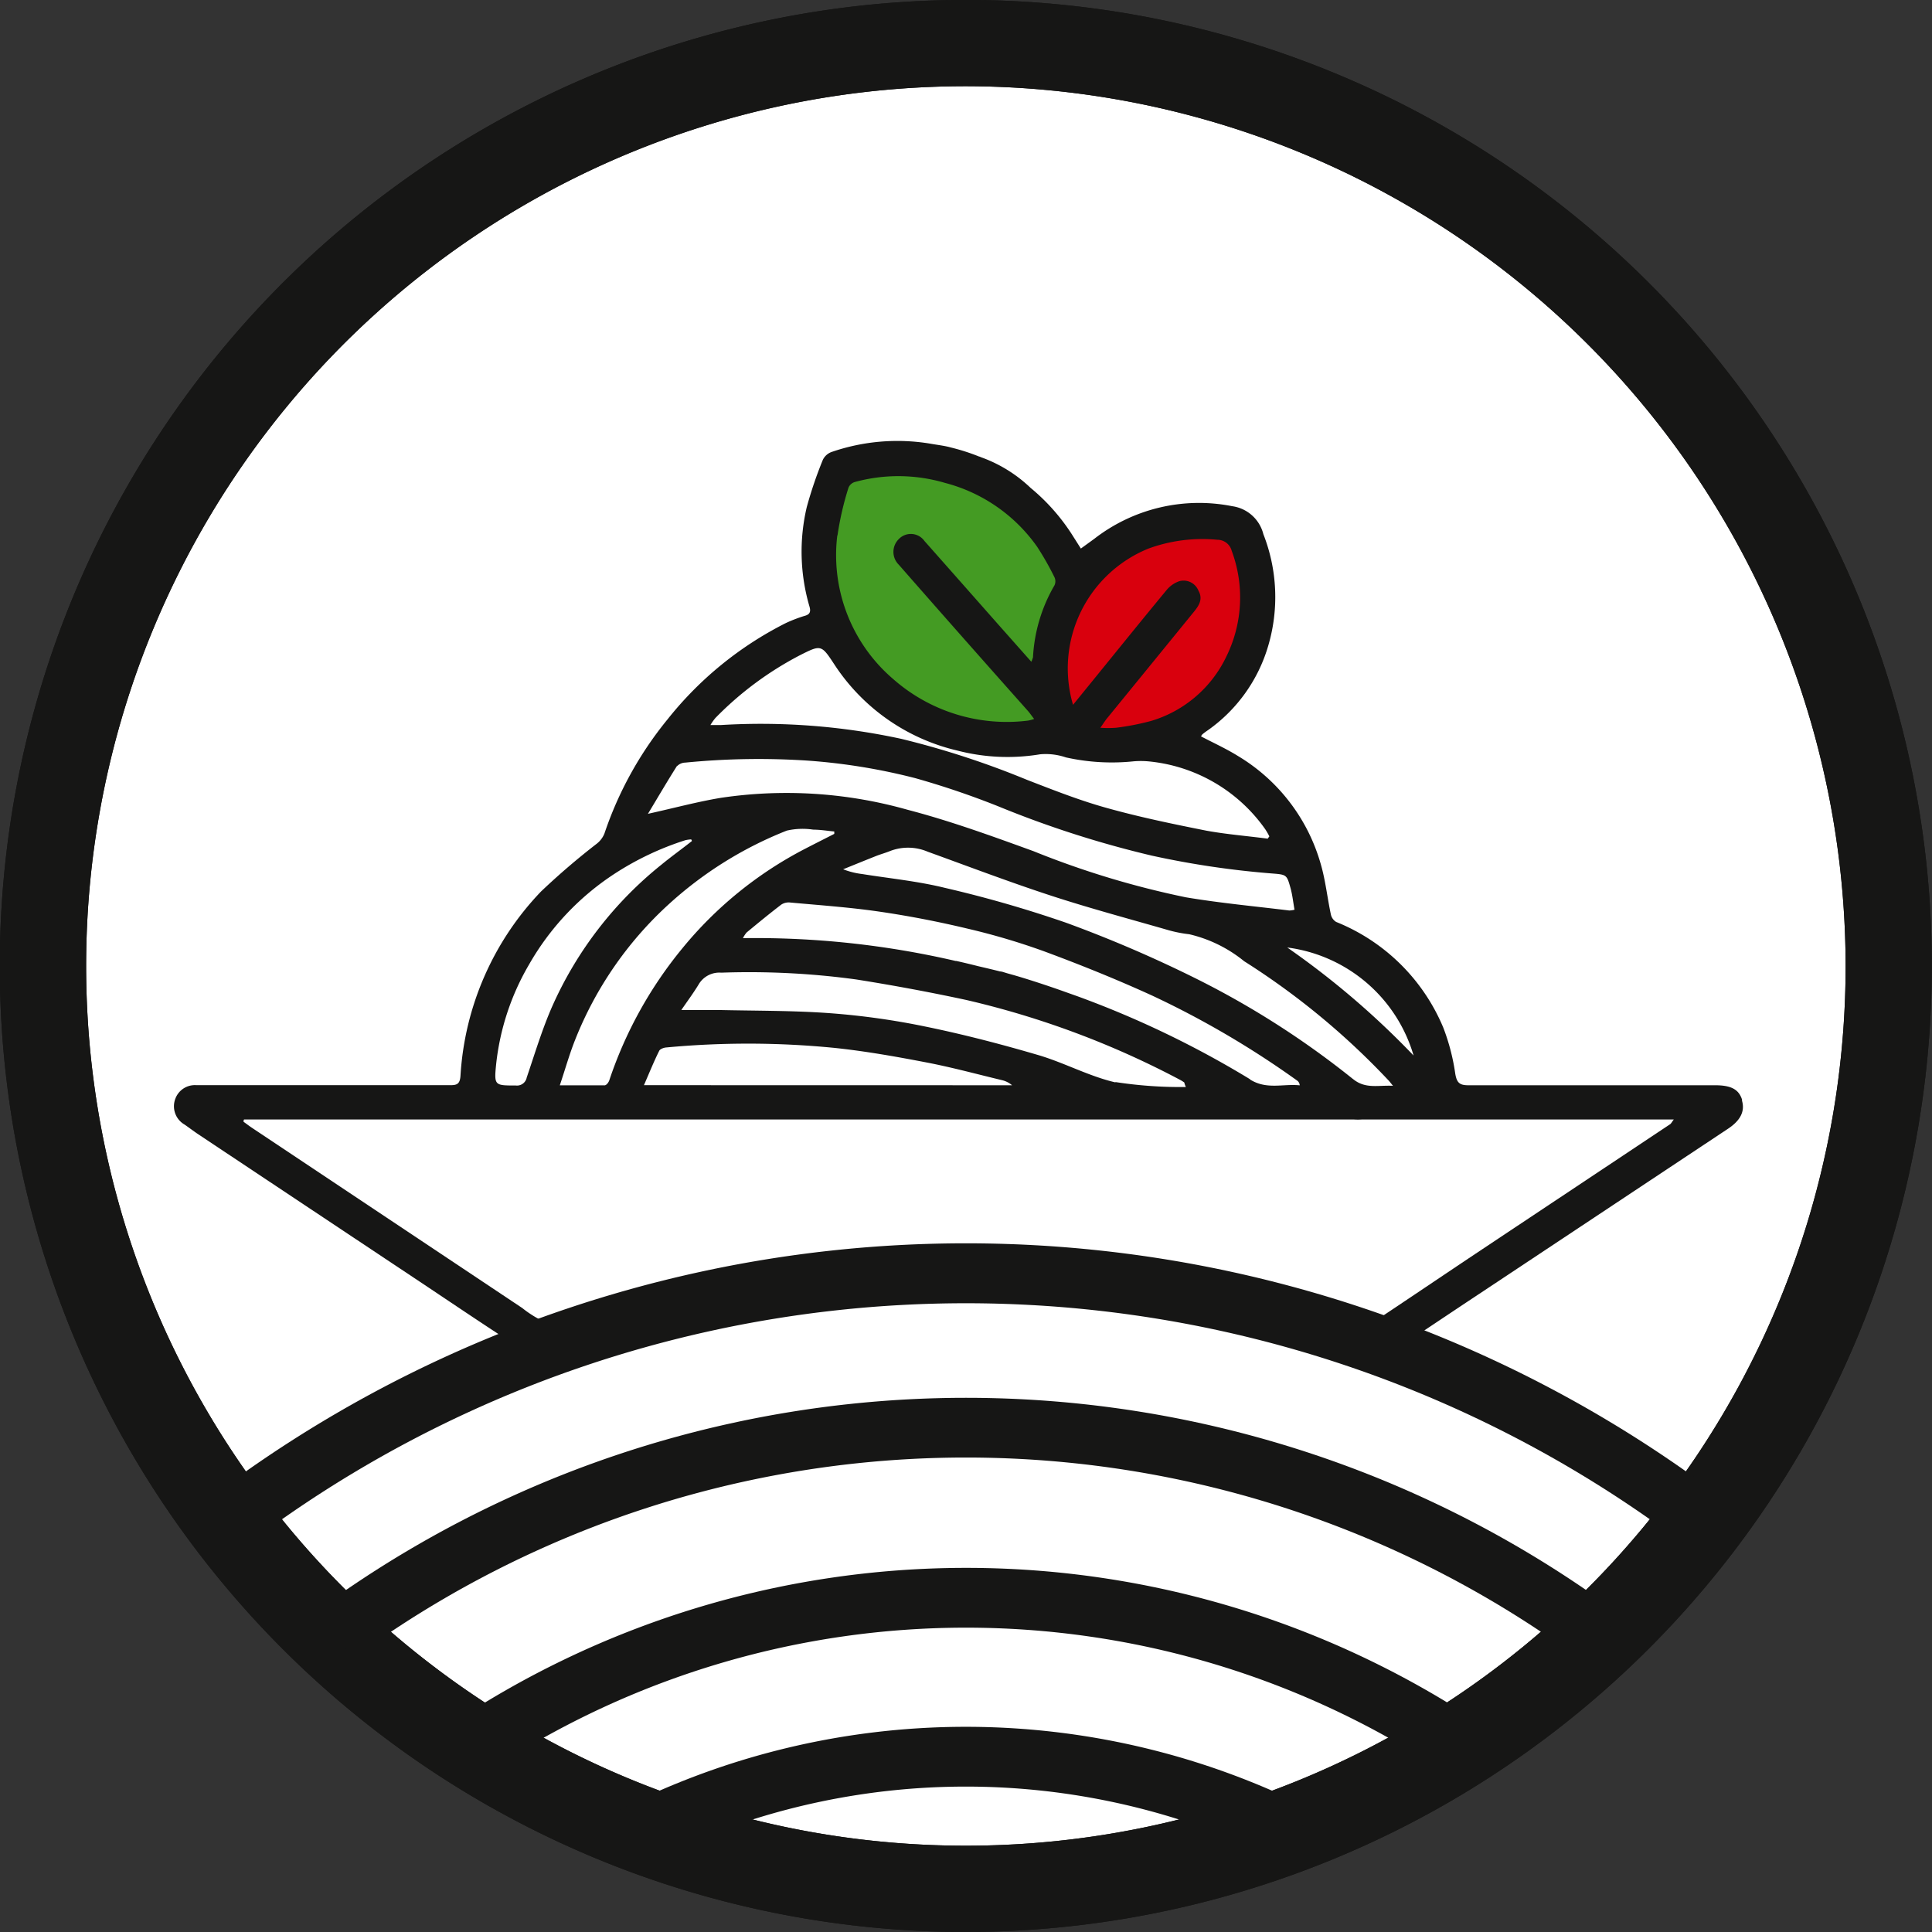 <svg id="Spaghettiparmigiano-logo-icon" xmlns="http://www.w3.org/2000/svg" width="24.179" height="24.179" viewBox="0 0 24.179 24.179">
  <rect x="0" y="0" width="24.179" height="24.179" fill="#333333" stroke="none"/>
  <path id="Path_220" data-name="Path 220" d="M2861.879,37.5a11.55,11.55,0,1,0-11.55,11.55,11.55,11.55,0,0,0,11.55-11.55" transform="translate(-2838.24 -25.409)" fill="#fff"/>
  <path id="Path_221" data-name="Path 221" d="M2824.913,24.176A12.09,12.09,0,1,1,2837,12.086a12.1,12.1,0,0,1-12.089,12.09m0-23.1a11.01,11.01,0,1,0,11.01,11.01,11.022,11.022,0,0,0-11.01-11.01" transform="translate(-2812.823 0.003)" fill="#161615"/>
  <path id="Path_222" data-name="Path 222" d="M2824.913,24.176A12.09,12.09,0,1,1,2837,12.086a12.1,12.1,0,0,1-12.089,12.09m0-23.1a11.01,11.01,0,1,0,11.01,11.01,11.022,11.022,0,0,0-11.01-11.01" transform="translate(-2812.823 0.003)" fill="#161615"/>
  <path id="Path_223" data-name="Path 223" d="M3445.717,318.687s-.508-1.145,0-1.686a3.921,3.921,0,0,1,1.253-.832h.637l.205.108a5.6,5.6,0,0,1,.173,1.151,3.128,3.128,0,0,1-.583,1.064,2.738,2.738,0,0,1-.54.292c-.043.032-.8.151-.8.151l-.378-.065Z" transform="translate(-3432.333 -309.593)" fill="#d9000d"/>
  <path id="Path_224" data-name="Path 224" d="M3306.447,277.854l-.238.875v.778a7.124,7.124,0,0,0,.746,1.07,2.21,2.21,0,0,0,.778.443c.032,0,.562.1.562.1a3.644,3.644,0,0,0,.486,0c.032-.022.325-.13.325-.13s-.077-.605-.088-.637a2.494,2.494,0,0,1-.021-.4c.011-.032.109-.411.109-.411l.107-.173.108-.443a1.314,1.314,0,0,0-.778-.918,4.752,4.752,0,0,0-1.146-.3,4.178,4.178,0,0,0-.951.151" transform="translate(-3295.947 -271.926)" fill="#449b23"/>
  <path id="Path_225" data-name="Path 225" d="M2937.323,273.662c-.04-.131-.136-.184-.338-.184h-.065c-1.009,0-2.017,0-3.025,0-.11,0-.143-.034-.162-.142a2.643,2.643,0,0,0-.151-.581,2.437,2.437,0,0,0-1.34-1.321.145.145,0,0,1-.066-.093c-.045-.21-.067-.427-.127-.632a2.312,2.312,0,0,0-1.038-1.353c-.147-.091-.305-.163-.46-.244a.11.11,0,0,1,.018-.027c.022-.018.045-.035.069-.051a1.968,1.968,0,0,0,.753-1.053,2.153,2.153,0,0,0-.06-1.4.468.468,0,0,0-.39-.35,2.137,2.137,0,0,0-1.727.409l-.167.121-.114-.18a2.526,2.526,0,0,0-.515-.579h0a1.756,1.756,0,0,0-.624-.385h0a.073.073,0,0,0-.022-.008,2.556,2.556,0,0,0-.345-.111l-.034-.009c-.076-.018-.155-.027-.233-.041a2.522,2.522,0,0,0-1.234.105.194.194,0,0,0-.109.1,5.166,5.166,0,0,0-.2.588,2.434,2.434,0,0,0,.034,1.247c.02.071,0,.1-.066.117a1.84,1.84,0,0,0-.229.088,4.44,4.44,0,0,0-1.482,1.206,4.549,4.549,0,0,0-.79,1.43.31.31,0,0,1-.093.124,9,9,0,0,0-.7.6,3.646,3.646,0,0,0-1.008,2.306c-.007.1-.04.119-.13.118-.641,0-1.282,0-1.923,0-.418,0-.835,0-1.253,0a.26.26,0,0,0-.262.168.264.264,0,0,0,.115.325c.056.039.11.08.166.118l2.777,1.848c.318.212.635.426.955.636l.02.013a1.207,1.207,0,0,1,.365.333l1.91-.37h-1.347a1.388,1.388,0,0,1-.62-.282l-3.388-2.259c-.034-.023-.066-.048-.1-.072,0-.01,0-.02.007-.029h13.884a.716.716,0,0,0,.109,0h.544q1.615,0,3.231,0h.125c-.025.032-.033.051-.047.06q-1.173.781-2.347,1.562c-.479.319-.955.642-1.435.96a.361.361,0,0,1-.187.06h-.381l.832.3c.008-.006.011-.014.02-.02.387-.257.772-.516,1.159-.772l3.063-2.033c.159-.105.216-.222.175-.356m-7.442-6.9a1.963,1.963,0,0,1,.876-.116.186.186,0,0,1,.181.139,1.671,1.671,0,0,1-.065,1.318,1.525,1.525,0,0,1-.942.81,3.148,3.148,0,0,1-.442.086,1.394,1.394,0,0,1-.195,0c.043-.061.067-.1.095-.132q.539-.66,1.077-1.321c.061-.075.116-.157.055-.264a.2.2,0,0,0-.24-.117.356.356,0,0,0-.161.114c-.312.377-.619.758-.928,1.138l-.24.295a1.618,1.618,0,0,1,.928-1.949m-3.876-.169a3.778,3.778,0,0,1,.138-.6.124.124,0,0,1,.077-.07,2.061,2.061,0,0,1,1.129.01,2.039,2.039,0,0,1,1.155.8,3.638,3.638,0,0,1,.217.382.12.12,0,0,1,0,.1,1.991,1.991,0,0,0-.269.9.329.329,0,0,1-.021.057l-.407-.459c-.31-.351-.618-.7-.93-1.052a.209.209,0,0,0-.322-.024.225.225,0,0,0,0,.32q.8.913,1.611,1.824c.027.03.05.064.083.107a.524.524,0,0,1-.074.02,2.15,2.15,0,0,1-1.689-.519,2.041,2.041,0,0,1-.7-1.8m-1.527,2.288a4.158,4.158,0,0,1,1.054-.784c.271-.137.272-.137.437.114a2.526,2.526,0,0,0,1.537,1.076,2.494,2.494,0,0,0,1.037.047.783.783,0,0,1,.323.039,2.647,2.647,0,0,0,.847.049,1.065,1.065,0,0,1,.18,0,2.02,2.02,0,0,1,1.469.852.973.973,0,0,1,.05.087l-.021.029c-.256-.034-.514-.054-.766-.1-.422-.084-.844-.171-1.257-.287-.337-.094-.665-.224-.991-.35a10.842,10.842,0,0,0-1.57-.512,8.307,8.307,0,0,0-2.261-.173c-.035,0-.071,0-.129,0a.686.686,0,0,1,.062-.088m-.477.6a.147.147,0,0,1,.1-.042,9.372,9.372,0,0,1,1.53-.025,7.528,7.528,0,0,1,1.35.22,10.469,10.469,0,0,1,1.037.352,12.814,12.814,0,0,0,1.921.617,11.092,11.092,0,0,0,1.512.224c.176.014.179.016.226.186.023.085.032.174.049.267a.289.289,0,0,1-.065.01c-.432-.053-.865-.093-1.294-.165a11,11,0,0,1-1.909-.578c-.518-.188-1.039-.378-1.572-.517a5.564,5.564,0,0,0-2.34-.15c-.295.049-.585.128-.912.2.125-.207.241-.406.364-.6m-1.881,3.9a.124.124,0,0,1-.137.1c-.262,0-.272,0-.247-.254a3.124,3.124,0,0,1,.412-1.258,3.321,3.321,0,0,1,1.079-1.143,3.647,3.647,0,0,1,.879-.415.418.418,0,0,1,.073-.01l.009.02c-.126.1-.255.192-.378.293a4.737,4.737,0,0,0-1.368,1.77c-.128.289-.221.6-.323.9m.987.095c-.182,0-.363,0-.572,0,.069-.206.121-.392.192-.57a4.572,4.572,0,0,1,1.157-1.683,4.812,4.812,0,0,1,1.492-.935.888.888,0,0,1,.331-.012c.088,0,.175.015.263.023l0,.03c-.125.064-.251.127-.376.192a4.881,4.881,0,0,0-1.526,1.241,5.182,5.182,0,0,0-.914,1.652c-.008.024-.034.059-.053.06m.487,0c.069-.159.126-.3.191-.43.011-.023.058-.04.089-.042a10.991,10.991,0,0,1,2.1.005c.385.04.768.108,1.148.181.32.061.635.147.952.223a.3.3,0,0,1,.127.064Zm5.9-.035c-.332-.077-.641-.247-.969-.343-.464-.136-.933-.258-1.406-.355a9.318,9.318,0,0,0-1.184-.167c-.469-.035-.941-.03-1.412-.041-.147,0-.294,0-.461,0,.074-.108.149-.209.215-.317a.3.3,0,0,1,.284-.15,9.891,9.891,0,0,1,1.69.085c.46.073.919.158,1.374.256a11,11,0,0,1,2.678,1,.42.42,0,0,1,.054.034s0,.012.019.056a5.347,5.347,0,0,1-.881-.062m1.683-.036a12.175,12.175,0,0,0-2.162-1.039l-.152-.054h0c-.133-.048-.414-.144-.644-.21l-.082-.023-.039-.012a.2.2,0,0,0-.051-.011c-.081-.021-.159-.039-.27-.065q-.138-.035-.276-.066l-.009,0h0a11.111,11.111,0,0,0-2.66-.285.341.341,0,0,1,.046-.071c.143-.118.286-.236.434-.349a.17.17,0,0,1,.111-.026c.372.034.746.06,1.116.114s.736.125,1.1.212a8.427,8.427,0,0,1,.968.287c.456.169.907.351,1.349.553a11.412,11.412,0,0,1,1.818,1.067.081.081,0,0,1,.026.055c-.208-.022-.412.057-.62-.072m1.285-.008a10.887,10.887,0,0,0-2.013-1.281,15.948,15.948,0,0,0-1.576-.674,14.91,14.91,0,0,0-1.519-.437c-.337-.083-.686-.117-1.03-.172a.98.98,0,0,1-.241-.06c.139-.056.278-.113.417-.168.057-.022.116-.038.172-.061a.626.626,0,0,1,.469.009c.514.186,1.026.381,1.546.551.487.159.982.291,1.474.433a1.633,1.633,0,0,0,.253.049,1.7,1.7,0,0,1,.688.338,9.3,9.3,0,0,1,1.807,1.492c.014.015.027.032.055.067-.184-.01-.344.043-.5-.085m-.823-1.646a1.9,1.9,0,0,1,1.581,1.352,10.393,10.393,0,0,0-1.581-1.352" transform="translate(-2915.52 -259.896)" fill="#161615"/>
  <path id="Path_226" data-name="Path 226" d="M3080.66,945.3c.227.155.459.3.7.44a10.828,10.828,0,0,1,11.639,0c.238-.139.472-.285.7-.441a11.6,11.6,0,0,0-13.035,0" transform="translate(-3075.09 -923.673)" fill="#161615"/>
  <path id="Path_227" data-name="Path 227" d="M3177.738,1040.175c.318.135.644.254.976.36a8.85,8.85,0,0,1,7.043,0c.332-.106.657-.225.975-.359a9.588,9.588,0,0,0-8.994,0" transform="translate(-3170.148 -1017.445)" fill="#161615"/>
  <path id="Path_228" data-name="Path 228" d="M2999.58,843.817c.179.181.365.354.555.523a12.963,12.963,0,0,1,15.3,0c.19-.168.376-.342.555-.522a13.719,13.719,0,0,0-16.408,0" transform="translate(-2995.696 -823.601)" fill="#161615"/>
  <path id="Path_229" data-name="Path 229" d="M2939.927,751.28q.216.306.45.6a14.9,14.9,0,0,1,17.991,0q.235-.292.451-.6a15.651,15.651,0,0,0-18.892,0" transform="translate(-2937.284 -732.548)" fill="#161615"/>
</svg>
